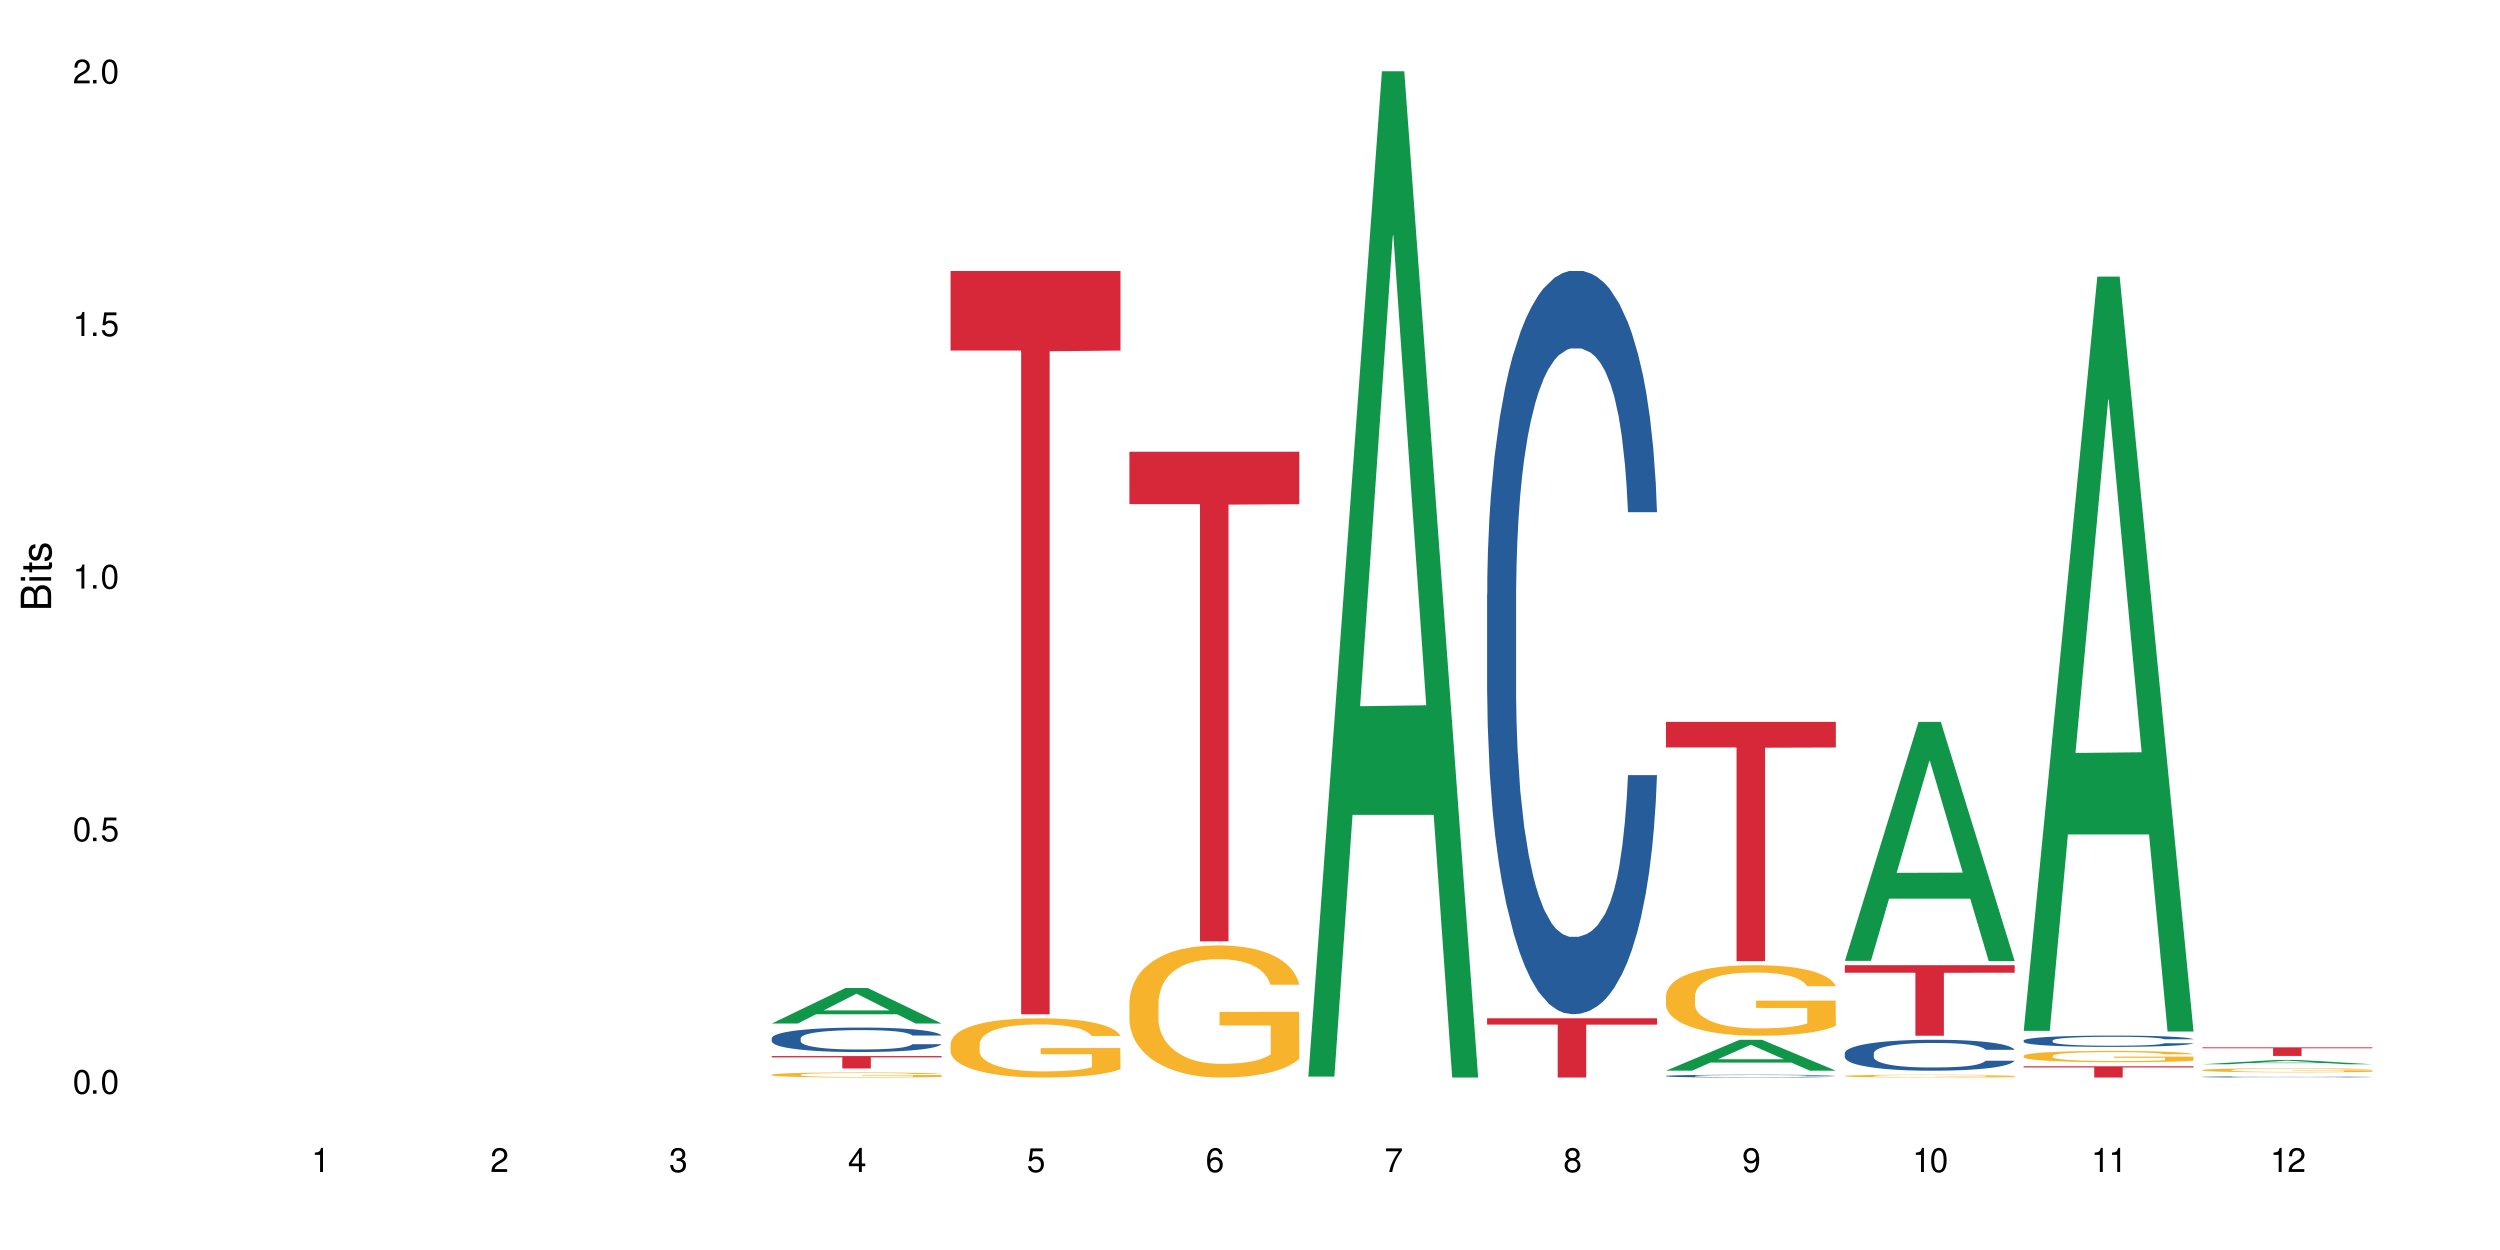 <?xml version="1.0" encoding="UTF-8"?>
<svg xmlns="http://www.w3.org/2000/svg" xmlns:xlink="http://www.w3.org/1999/xlink" width="720" height="360" viewBox="0 0 720 360">
<defs>
<g>
<g id="glyph-0-0">
</g>
<g id="glyph-0-1">
<path d="M 2.641 -6.938 C 2 -6.938 1.422 -6.656 1.078 -6.172 C 0.641 -5.562 0.406 -4.641 0.406 -3.359 C 0.406 -1.016 1.188 0.219 2.641 0.219 C 4.078 0.219 4.859 -1.016 4.859 -3.297 C 4.859 -4.641 4.656 -5.547 4.203 -6.172 C 3.844 -6.656 3.281 -6.938 2.641 -6.938 Z M 2.641 -6.188 C 3.547 -6.188 4 -5.25 4 -3.375 C 4 -1.406 3.562 -0.484 2.625 -0.484 C 1.734 -0.484 1.281 -1.438 1.281 -3.344 C 1.281 -5.25 1.734 -6.188 2.641 -6.188 Z M 2.641 -6.188 "/>
</g>
<g id="glyph-0-2">
<path d="M 1.828 -1 L 0.828 -1 L 0.828 0 L 1.828 0 Z M 1.828 -1 "/>
</g>
<g id="glyph-0-3">
<path d="M 4.562 -6.797 L 1.062 -6.797 L 0.547 -3.094 L 1.328 -3.094 C 1.719 -3.562 2.047 -3.734 2.578 -3.734 C 3.484 -3.734 4.062 -3.109 4.062 -2.094 C 4.062 -1.125 3.484 -0.531 2.578 -0.531 C 1.828 -0.531 1.375 -0.906 1.188 -1.672 L 0.328 -1.672 C 0.453 -1.109 0.547 -0.844 0.75 -0.594 C 1.125 -0.078 1.828 0.219 2.594 0.219 C 3.969 0.219 4.922 -0.781 4.922 -2.219 C 4.922 -3.562 4.031 -4.484 2.719 -4.484 C 2.25 -4.484 1.859 -4.359 1.469 -4.062 L 1.734 -5.969 L 4.562 -5.969 Z M 4.562 -6.797 "/>
</g>
<g id="glyph-0-4">
<path d="M 2.484 -4.938 L 2.484 0 L 3.328 0 L 3.328 -6.938 L 2.766 -6.938 C 2.469 -5.875 2.281 -5.734 0.984 -5.562 L 0.984 -4.938 Z M 2.484 -4.938 "/>
</g>
<g id="glyph-0-5">
<path d="M 4.859 -0.828 L 1.281 -0.828 C 1.359 -1.406 1.672 -1.781 2.5 -2.281 L 3.469 -2.828 C 4.406 -3.344 4.906 -4.062 4.906 -4.906 C 4.906 -5.484 4.672 -6.031 4.266 -6.406 C 3.859 -6.766 3.375 -6.938 2.719 -6.938 C 1.859 -6.938 1.219 -6.625 0.844 -6.031 C 0.609 -5.672 0.5 -5.234 0.484 -4.531 L 1.328 -4.531 C 1.359 -5.016 1.406 -5.281 1.531 -5.516 C 1.75 -5.938 2.188 -6.203 2.703 -6.203 C 3.469 -6.203 4.031 -5.641 4.031 -4.891 C 4.031 -4.344 3.719 -3.859 3.125 -3.516 L 2.234 -3 C 0.812 -2.172 0.406 -1.531 0.328 -0.016 L 4.859 -0.016 Z M 4.859 -0.828 "/>
</g>
<g id="glyph-0-6">
<path d="M 2.125 -3.188 L 2.578 -3.188 C 3.5 -3.188 3.984 -2.766 3.984 -1.922 C 3.984 -1.062 3.469 -0.531 2.594 -0.531 C 1.656 -0.531 1.203 -1 1.156 -2.016 L 0.312 -2.016 C 0.344 -1.453 0.438 -1.094 0.609 -0.781 C 0.953 -0.109 1.625 0.219 2.547 0.219 C 3.953 0.219 4.859 -0.625 4.859 -1.938 C 4.859 -2.828 4.516 -3.297 3.703 -3.594 C 4.344 -3.844 4.656 -4.328 4.656 -5.031 C 4.656 -6.219 3.875 -6.938 2.578 -6.938 C 1.203 -6.938 0.484 -6.172 0.453 -4.703 L 1.297 -4.703 C 1.312 -5.125 1.344 -5.359 1.453 -5.578 C 1.641 -5.969 2.062 -6.203 2.594 -6.203 C 3.344 -6.203 3.797 -5.75 3.797 -5 C 3.797 -4.516 3.609 -4.219 3.25 -4.047 C 3.016 -3.953 2.703 -3.922 2.125 -3.906 Z M 2.125 -3.188 "/>
</g>
<g id="glyph-0-7">
<path d="M 3.141 -1.672 L 3.141 0 L 3.984 0 L 3.984 -1.672 L 4.984 -1.672 L 4.984 -2.438 L 3.984 -2.438 L 3.984 -6.938 L 3.359 -6.938 L 0.266 -2.578 L 0.266 -1.672 Z M 3.141 -2.438 L 1 -2.438 L 3.141 -5.5 Z M 3.141 -2.438 "/>
</g>
<g id="glyph-0-8">
<path d="M 4.781 -5.125 C 4.609 -6.266 3.891 -6.938 2.844 -6.938 C 2.094 -6.938 1.422 -6.578 1.031 -5.953 C 0.594 -5.266 0.406 -4.422 0.406 -3.172 C 0.406 -2 0.578 -1.25 0.984 -0.641 C 1.359 -0.078 1.953 0.219 2.703 0.219 C 3.984 0.219 4.922 -0.75 4.922 -2.094 C 4.922 -3.375 4.062 -4.281 2.844 -4.281 C 2.172 -4.281 1.641 -4.031 1.281 -3.516 C 1.281 -5.234 1.828 -6.188 2.797 -6.188 C 3.391 -6.188 3.797 -5.797 3.938 -5.125 Z M 2.734 -3.531 C 3.547 -3.531 4.062 -2.953 4.062 -2.031 C 4.062 -1.156 3.484 -0.531 2.703 -0.531 C 1.922 -0.531 1.328 -1.188 1.328 -2.078 C 1.328 -2.938 1.906 -3.531 2.734 -3.531 Z M 2.734 -3.531 "/>
</g>
<g id="glyph-0-9">
<path d="M 4.984 -6.797 L 0.438 -6.797 L 0.438 -5.969 L 4.109 -5.969 C 2.5 -3.656 1.828 -2.234 1.328 0 L 2.219 0 C 2.594 -2.172 3.453 -4.047 4.984 -6.094 Z M 4.984 -6.797 "/>
</g>
<g id="glyph-0-10">
<path d="M 3.75 -3.656 C 4.469 -4.094 4.688 -4.438 4.688 -5.078 C 4.688 -6.172 3.844 -6.938 2.641 -6.938 C 1.438 -6.938 0.594 -6.172 0.594 -5.094 C 0.594 -4.438 0.812 -4.094 1.516 -3.656 C 0.734 -3.266 0.359 -2.703 0.359 -1.922 C 0.359 -0.656 1.281 0.219 2.641 0.219 C 3.984 0.219 4.922 -0.656 4.922 -1.922 C 4.922 -2.703 4.531 -3.266 3.75 -3.656 Z M 2.641 -6.188 C 3.359 -6.188 3.812 -5.75 3.812 -5.062 C 3.812 -4.406 3.344 -3.984 2.641 -3.984 C 1.922 -3.984 1.453 -4.406 1.453 -5.078 C 1.453 -5.75 1.922 -6.188 2.641 -6.188 Z M 2.641 -3.266 C 3.484 -3.266 4.062 -2.719 4.062 -1.906 C 4.062 -1.078 3.484 -0.531 2.625 -0.531 C 1.797 -0.531 1.219 -1.094 1.219 -1.906 C 1.219 -2.719 1.781 -3.266 2.641 -3.266 Z M 2.641 -3.266 "/>
</g>
<g id="glyph-0-11">
<path d="M 0.516 -1.578 C 0.672 -0.453 1.406 0.219 2.438 0.219 C 3.188 0.219 3.859 -0.141 4.266 -0.766 C 4.688 -1.453 4.891 -2.297 4.891 -3.547 C 4.891 -4.719 4.703 -5.453 4.312 -6.078 C 3.938 -6.641 3.344 -6.938 2.594 -6.938 C 1.297 -6.938 0.359 -5.969 0.359 -4.625 C 0.359 -3.344 1.234 -2.453 2.453 -2.453 C 3.094 -2.453 3.578 -2.672 4.016 -3.203 C 4 -1.484 3.469 -0.531 2.5 -0.531 C 1.906 -0.531 1.484 -0.906 1.359 -1.578 Z M 2.578 -6.203 C 3.375 -6.203 3.969 -5.531 3.969 -4.641 C 3.969 -3.797 3.391 -3.188 2.547 -3.188 C 1.734 -3.188 1.234 -3.766 1.234 -4.688 C 1.234 -5.562 1.797 -6.203 2.578 -6.203 Z M 2.578 -6.203 "/>
</g>
<g id="glyph-1-0">
</g>
<g id="glyph-1-1">
<path d="M 0 -0.953 L 0 -4.891 C 0 -5.719 -0.234 -6.344 -0.734 -6.797 C -1.188 -7.234 -1.812 -7.469 -2.5 -7.469 C -3.547 -7.469 -4.188 -7 -4.625 -5.875 C -4.984 -6.688 -5.625 -7.094 -6.531 -7.094 C -7.172 -7.094 -7.734 -6.859 -8.141 -6.391 C -8.562 -5.922 -8.75 -5.344 -8.75 -4.5 L -8.75 -0.953 Z M -4.984 -2.062 L -7.766 -2.062 L -7.766 -4.219 C -7.766 -4.844 -7.688 -5.203 -7.453 -5.5 C -7.219 -5.812 -6.859 -5.969 -6.375 -5.969 C -5.891 -5.969 -5.531 -5.812 -5.297 -5.5 C -5.062 -5.203 -4.984 -4.844 -4.984 -4.219 Z M -0.984 -2.062 L -4 -2.062 L -4 -4.781 C -4 -5.766 -3.438 -6.359 -2.484 -6.359 C -1.547 -6.359 -0.984 -5.766 -0.984 -4.781 Z M -0.984 -2.062 "/>
</g>
<g id="glyph-1-2">
<path d="M -6.281 -1.797 L -6.281 -0.797 L 0 -0.797 L 0 -1.797 Z M -8.75 -1.797 L -8.75 -0.797 L -7.484 -0.797 L -7.484 -1.797 Z M -8.75 -1.797 "/>
</g>
<g id="glyph-1-3">
<path d="M -6.281 -3.047 L -6.281 -2.016 L -8.016 -2.016 L -8.016 -1.016 L -6.281 -1.016 L -6.281 -0.172 L -5.469 -0.172 L -5.469 -1.016 L -0.719 -1.016 C -0.078 -1.016 0.281 -1.453 0.281 -2.234 C 0.281 -2.5 0.25 -2.719 0.188 -3.047 L -0.641 -3.047 C -0.609 -2.906 -0.594 -2.766 -0.594 -2.562 C -0.594 -2.141 -0.719 -2.016 -1.156 -2.016 L -5.469 -2.016 L -5.469 -3.047 Z M -6.281 -3.047 "/>
</g>
<g id="glyph-1-4">
<path d="M -4.531 -5.25 C -5.766 -5.25 -6.469 -4.422 -6.469 -2.969 C -6.469 -1.516 -5.719 -0.562 -4.547 -0.562 C -3.562 -0.562 -3.094 -1.062 -2.734 -2.562 L -2.516 -3.484 C -2.344 -4.188 -2.094 -4.469 -1.641 -4.469 C -1.047 -4.469 -0.641 -3.875 -0.641 -3 C -0.641 -2.453 -0.797 -2 -1.062 -1.75 C -1.25 -1.594 -1.422 -1.531 -1.875 -1.469 L -1.875 -0.406 C -0.422 -0.453 0.281 -1.266 0.281 -2.922 C 0.281 -4.5 -0.5 -5.516 -1.719 -5.516 C -2.656 -5.516 -3.172 -4.984 -3.469 -3.734 L -3.703 -2.766 C -3.891 -1.953 -4.156 -1.609 -4.594 -1.609 C -5.188 -1.609 -5.547 -2.125 -5.547 -2.938 C -5.547 -3.75 -5.203 -4.172 -4.531 -4.203 Z M -4.531 -5.25 "/>
</g>
</g>
</defs>
<rect x="-72" y="-36" width="864" height="432" fill="rgb(100%, 100%, 100%)" fill-opacity="1"/>
<path fill-rule="nonzero" fill="rgb(6.275%, 58.824%, 28.235%)" fill-opacity="1" d="M 222.254 294.77 L 222.305 294.762 L 243.48 284.547 L 249.91 284.547 L 271.188 294.781 L 263.711 294.781 L 258.379 292.109 L 235.008 292.109 L 229.781 294.77 L 222.254 294.77 L 237.258 291.004 L 256.234 290.996 L 246.773 286.219 L 246.668 286.211 L 246.562 286.238 L 237.207 290.996 L 237.258 291.004 Z M 222.254 294.77 "/>
<path fill-rule="nonzero" fill="rgb(14.51%, 36.078%, 60%)" fill-opacity="1" d="M 222.254 299.008 L 222.312 299.004 L 222.312 298.848 L 222.492 298.602 L 222.91 298.293 L 223.328 298.082 L 224.402 297.703 L 225.895 297.336 L 227.445 297.051 L 228.578 296.883 L 229.594 296.754 L 231.922 296.516 L 233.414 296.395 L 235.023 296.285 L 236.992 296.176 L 238.426 296.109 L 241.648 296.008 L 244.035 295.961 L 245.883 295.941 L 249.883 295.941 L 252.27 295.969 L 254 296 L 255.91 296.051 L 257.52 296.109 L 260.324 296.254 L 262.832 296.434 L 263.965 296.535 L 265.754 296.734 L 267.129 296.93 L 268.082 297.098 L 269.156 297.336 L 270.113 297.625 L 270.828 297.953 L 271.188 298.23 L 262.832 298.23 L 262.414 297.973 L 261.938 297.773 L 261.043 297.508 L 260.145 297.32 L 258.895 297.133 L 257.758 297.012 L 256.207 296.891 L 254.836 296.812 L 253.402 296.754 L 252.031 296.715 L 249.406 296.676 L 246.363 296.676 L 245.227 296.691 L 242.902 296.742 L 241.648 296.785 L 239.855 296.879 L 238.605 296.961 L 237.113 297.09 L 236.098 297.199 L 234.844 297.367 L 233.949 297.516 L 232.934 297.727 L 232.34 297.887 L 231.801 298.066 L 231.324 298.281 L 230.965 298.508 L 230.727 298.746 L 230.609 298.977 L 230.609 299.973 L 230.727 300.207 L 231.027 300.477 L 231.801 300.871 L 232.934 301.211 L 234.25 301.48 L 235.5 301.676 L 236.219 301.766 L 237.172 301.867 L 238.664 301.996 L 240.812 302.125 L 242.066 302.176 L 243.977 302.227 L 245.945 302.254 L 248.57 302.254 L 250.898 302.227 L 252.449 302.195 L 254.059 302.145 L 256.266 302.035 L 257.641 301.934 L 258.832 301.809 L 259.73 301.688 L 260.324 301.586 L 261.219 301.383 L 261.938 301.164 L 262.473 300.941 L 262.832 300.723 L 271.188 300.723 L 270.828 300.98 L 270.289 301.23 L 269.754 301.418 L 268.918 301.641 L 267.965 301.84 L 266.59 302.066 L 265.457 302.215 L 263.965 302.375 L 262.594 302.5 L 261.102 302.609 L 258.895 302.738 L 257.461 302.801 L 255.91 302.859 L 254.059 302.91 L 251.73 302.957 L 249.227 302.98 L 246.898 302.988 L 244.391 302.977 L 242.543 302.949 L 240.098 302.891 L 237.051 302.777 L 234.844 302.652 L 233.113 302.531 L 231.621 302.402 L 229.953 302.227 L 227.805 301.945 L 226.492 301.727 L 225.594 301.547 L 224.582 301.293 L 223.863 301.07 L 223.031 300.707 L 222.434 300.25 L 222.254 299.898 Z M 222.254 299.008 "/>
<path fill-rule="nonzero" fill="rgb(96.863%, 70.196%, 16.863%)" fill-opacity="1" d="M 222.254 309.5 L 222.312 309.5 L 222.312 309.473 L 222.551 309.414 L 223.148 309.332 L 223.926 309.262 L 224.762 309.211 L 225.297 309.18 L 226.191 309.141 L 226.969 309.113 L 228.938 309.051 L 231.445 308.996 L 232.816 308.973 L 234.367 308.949 L 236.574 308.926 L 237.59 308.914 L 240.691 308.895 L 244.215 308.883 L 248.094 308.879 L 249.883 308.879 L 252.328 308.883 L 255.672 308.898 L 257.582 308.91 L 259.07 308.926 L 260.625 308.941 L 262.535 308.969 L 264.324 309 L 265.754 309.031 L 267.188 309.074 L 268.383 309.113 L 269.395 309.16 L 270.289 309.219 L 270.828 309.266 L 271.188 309.309 L 262.891 309.309 L 262.414 309.266 L 261.875 309.227 L 260.98 309.184 L 260.086 309.152 L 259.191 309.129 L 257.52 309.094 L 256.09 309.07 L 254.297 309.051 L 252.566 309.039 L 250.598 309.031 L 246.242 309.031 L 243.379 309.039 L 241.707 309.051 L 240.516 309.062 L 238.844 309.082 L 237.828 309.098 L 237.23 309.105 L 235.441 309.148 L 234.25 309.184 L 233.59 309.211 L 232.758 309.25 L 232.16 309.285 L 231.504 309.34 L 231.145 309.379 L 230.668 309.469 L 230.609 309.711 L 230.785 309.758 L 231.145 309.812 L 231.621 309.863 L 232.34 309.914 L 233.055 309.949 L 234.309 310.004 L 235.383 310.039 L 236.219 310.059 L 237.828 310.098 L 238.484 310.109 L 240.035 310.133 L 241.648 310.148 L 243.617 310.168 L 245.109 310.176 L 247.496 310.18 L 250.539 310.18 L 254.121 310.172 L 256.387 310.164 L 257.938 310.152 L 258.953 310.141 L 260.207 310.129 L 261.102 310.113 L 261.938 310.102 L 262.949 310.078 L 262.949 309.758 L 248.211 309.758 L 248.211 309.609 L 271.125 309.609 L 271.188 310.129 L 269.934 310.164 L 268.383 310.199 L 266.891 310.227 L 265.34 310.246 L 263.129 310.273 L 261.34 310.289 L 258.594 310.309 L 256.09 310.32 L 253.465 310.328 L 251.137 310.332 L 248.391 310.332 L 245.945 310.328 L 243.32 310.32 L 241.23 310.312 L 237.41 310.281 L 235.023 310.254 L 233.473 310.23 L 231.859 310.203 L 230.25 310.168 L 228.816 310.133 L 227.863 310.105 L 226.91 310.074 L 225.895 310.035 L 224.938 309.988 L 224.223 309.945 L 223.566 309.902 L 223.09 309.855 L 222.613 309.797 L 222.375 309.75 L 222.254 309.707 Z M 222.254 309.5 "/>
<path fill-rule="nonzero" fill="rgb(83.922%, 15.686%, 22.353%)" fill-opacity="1" d="M 222.254 304.152 L 271.188 304.152 L 271.188 304.531 L 250.793 304.535 L 250.793 307.715 L 242.586 307.715 L 242.586 304.539 L 242.469 304.531 L 222.254 304.531 Z M 222.254 304.152 "/>
<path fill-rule="nonzero" fill="rgb(96.863%, 70.196%, 16.863%)" fill-opacity="1" d="M 273.762 300.578 L 273.82 300.562 L 273.82 300.25 L 274.059 299.551 L 274.656 298.582 L 275.434 297.789 L 276.27 297.164 L 276.805 296.836 L 277.699 296.371 L 278.477 296.027 L 280.445 295.324 L 282.949 294.672 L 284.324 294.391 L 285.875 294.125 L 288.082 293.828 L 289.098 293.723 L 292.199 293.473 L 295.723 293.316 L 299.602 293.27 L 301.391 293.285 L 303.836 293.348 L 307.18 293.52 L 309.09 293.676 L 310.578 293.828 L 312.133 294.031 L 314.039 294.344 L 315.832 294.719 L 317.262 295.094 L 318.695 295.559 L 319.891 296.059 L 320.902 296.605 L 321.797 297.258 L 322.336 297.805 L 322.695 298.348 L 314.398 298.348 L 313.922 297.805 L 313.383 297.383 L 312.488 296.867 L 311.594 296.496 L 310.699 296.199 L 309.027 295.793 L 307.598 295.543 L 305.805 295.324 L 304.074 295.188 L 302.105 295.094 L 300.914 295.062 L 297.75 295.062 L 294.887 295.172 L 293.215 295.293 L 292.02 295.418 L 290.352 295.652 L 289.336 295.84 L 288.738 295.965 L 286.949 296.449 L 285.754 296.883 L 285.098 297.18 L 284.266 297.648 L 283.668 298.07 L 283.012 298.691 L 282.652 299.16 L 282.176 300.219 L 282.117 303.023 L 282.293 303.617 L 282.652 304.254 L 283.129 304.816 L 283.848 305.406 L 284.562 305.859 L 285.816 306.469 L 286.891 306.871 L 287.727 307.137 L 289.336 307.559 L 289.992 307.699 L 291.543 307.98 L 293.156 308.199 L 295.125 308.383 L 296.617 308.477 L 299.004 308.555 L 302.047 308.555 L 305.625 308.461 L 307.895 308.336 L 309.445 308.215 L 310.461 308.105 L 311.715 307.934 L 312.609 307.777 L 313.445 307.605 L 314.457 307.34 L 314.457 303.617 L 299.719 303.602 L 299.719 301.855 L 322.633 301.84 L 322.695 307.934 L 321.441 308.352 L 319.891 308.758 L 318.398 309.07 L 316.844 309.336 L 314.637 309.633 L 312.848 309.816 L 310.102 310.035 L 307.598 310.176 L 304.969 310.27 L 302.645 310.316 L 299.898 310.332 L 297.453 310.301 L 294.824 310.207 L 292.738 310.082 L 290.828 309.926 L 288.918 309.727 L 286.531 309.398 L 284.98 309.133 L 283.367 308.805 L 281.758 308.414 L 280.324 307.996 L 279.371 307.668 L 278.414 307.293 L 277.402 306.828 L 276.445 306.297 L 275.73 305.812 L 275.074 305.27 L 274.598 304.754 L 274.121 304.051 L 273.879 303.492 L 273.762 303.008 Z M 273.762 300.578 "/>
<path fill-rule="nonzero" fill="rgb(83.922%, 15.686%, 22.353%)" fill-opacity="1" d="M 273.762 78.047 L 322.695 78.047 L 322.695 100.961 L 302.301 101.16 L 302.301 292.105 L 294.094 292.105 L 294.094 101.363 L 293.977 100.961 L 273.762 100.961 Z M 273.762 78.047 "/>
<path fill-rule="nonzero" fill="rgb(96.863%, 70.196%, 16.863%)" fill-opacity="1" d="M 325.27 288.578 L 325.328 288.543 L 325.328 287.848 L 325.566 286.281 L 326.164 284.129 L 326.941 282.355 L 327.773 280.965 L 328.312 280.234 L 329.207 279.191 L 329.984 278.43 L 331.953 276.863 L 334.457 275.406 L 335.832 274.777 L 337.383 274.188 L 339.59 273.527 L 340.605 273.285 L 343.707 272.727 L 347.23 272.383 L 351.109 272.277 L 352.898 272.312 L 355.344 272.449 L 358.688 272.832 L 360.594 273.18 L 362.086 273.527 L 363.641 273.98 L 365.547 274.676 L 367.34 275.508 L 368.77 276.344 L 370.203 277.387 L 371.395 278.496 L 372.41 279.715 L 373.305 281.172 L 373.844 282.391 L 374.199 283.605 L 365.906 283.605 L 365.43 282.391 L 364.891 281.453 L 363.996 280.305 L 363.102 279.473 L 362.207 278.809 L 360.535 277.906 L 359.105 277.352 L 357.312 276.863 L 355.582 276.551 L 353.613 276.344 L 352.422 276.273 L 349.258 276.273 L 346.395 276.516 L 344.723 276.793 L 343.527 277.074 L 341.859 277.594 L 340.844 278.012 L 340.246 278.289 L 338.457 279.367 L 337.262 280.34 L 336.605 281 L 335.77 282.043 L 335.176 282.98 L 334.52 284.371 L 334.16 285.414 L 333.684 287.777 L 333.625 294.031 L 333.801 295.352 L 334.16 296.777 L 334.637 298.031 L 335.355 299.352 L 336.07 300.359 L 337.324 301.715 L 338.398 302.617 L 339.234 303.207 L 340.844 304.145 L 341.5 304.457 L 343.051 305.086 L 344.664 305.57 L 346.633 305.988 L 348.125 306.195 L 350.512 306.371 L 353.555 306.371 L 357.133 306.16 L 359.402 305.883 L 360.953 305.605 L 361.969 305.363 L 363.223 304.98 L 364.117 304.633 L 364.953 304.25 L 365.965 303.66 L 365.965 295.352 L 351.227 295.32 L 351.227 291.426 L 374.141 291.391 L 374.199 304.98 L 372.949 305.918 L 371.395 306.824 L 369.906 307.516 L 368.352 308.109 L 366.145 308.77 L 364.355 309.188 L 361.609 309.672 L 359.105 309.984 L 356.477 310.195 L 354.152 310.297 L 351.406 310.332 L 348.961 310.262 L 346.332 310.055 L 344.246 309.777 L 342.336 309.43 L 340.426 308.977 L 338.039 308.246 L 336.488 307.656 L 334.875 306.926 L 333.266 306.059 L 331.832 305.121 L 330.879 304.391 L 329.922 303.555 L 328.91 302.512 L 327.953 301.332 L 327.238 300.254 L 326.582 299.039 L 326.105 297.891 L 325.625 296.328 L 325.387 295.074 L 325.27 293.996 Z M 325.27 288.578 "/>
<path fill-rule="nonzero" fill="rgb(83.922%, 15.686%, 22.353%)" fill-opacity="1" d="M 325.27 130.105 L 374.199 130.105 L 374.199 145.199 L 353.809 145.332 L 353.809 271.113 L 345.602 271.113 L 345.602 145.465 L 345.484 145.199 L 325.27 145.199 Z M 325.27 130.105 "/>
<path fill-rule="nonzero" fill="rgb(6.275%, 58.824%, 28.235%)" fill-opacity="1" d="M 376.777 310.059 L 376.828 309.789 L 398 20.527 L 404.43 20.527 L 425.707 310.332 L 418.234 310.332 L 412.902 234.684 L 389.531 234.684 L 384.305 310.059 L 376.777 310.059 L 391.781 203.391 L 410.758 203.117 L 401.293 67.875 L 401.191 67.602 L 401.086 68.418 L 391.727 203.117 L 391.781 203.391 Z M 376.777 310.059 "/>
<path fill-rule="nonzero" fill="rgb(14.51%, 36.078%, 60%)" fill-opacity="1" d="M 428.285 171.184 L 428.344 170.988 L 428.344 166.293 L 428.523 158.855 L 428.941 149.465 L 429.359 143.008 L 430.434 131.465 L 431.926 120.309 L 433.477 111.703 L 434.609 106.613 L 435.625 102.699 L 437.949 95.461 L 439.441 91.742 L 441.055 88.418 L 443.023 85.09 L 444.457 83.133 L 447.68 80.004 L 450.066 78.633 L 451.914 78.047 L 455.914 78.047 L 458.301 78.828 L 460.031 79.809 L 461.941 81.371 L 463.551 83.133 L 466.355 87.438 L 468.863 92.918 L 469.996 96.047 L 471.785 102.113 L 473.16 107.984 L 474.113 113.07 L 475.188 120.309 L 476.141 129.117 L 476.859 139.094 L 477.215 147.508 L 468.863 147.508 L 468.445 139.68 L 467.969 133.617 L 467.07 125.594 L 466.176 119.918 L 464.922 114.246 L 463.789 110.527 L 462.238 106.809 L 460.867 104.461 L 459.434 102.699 L 458.062 101.527 L 455.434 100.352 L 452.391 100.352 L 451.258 100.742 L 448.93 102.309 L 447.68 103.68 L 445.887 106.418 L 444.633 108.961 L 443.145 112.875 L 442.129 116.203 L 440.875 121.289 L 439.98 125.789 L 438.965 132.246 L 438.367 137.137 L 437.832 142.617 L 437.355 149.074 L 436.996 155.922 L 436.758 163.16 L 436.637 170.207 L 436.637 200.535 L 436.758 207.578 L 437.055 215.797 L 437.832 227.73 L 438.965 238.102 L 440.277 246.32 L 441.531 252.188 L 442.246 254.93 L 443.203 258.059 L 444.695 261.973 L 446.844 265.887 L 448.094 267.453 L 450.004 269.016 L 451.973 269.801 L 454.602 269.801 L 456.926 269.016 L 458.48 268.039 L 460.09 266.473 L 462.297 263.148 L 463.672 260.016 L 464.863 256.297 L 465.758 252.582 L 466.355 249.449 L 467.25 243.383 L 467.969 236.73 L 468.504 229.883 L 468.863 223.23 L 477.215 223.23 L 476.859 231.059 L 476.32 238.688 L 475.785 244.363 L 474.949 251.211 L 473.992 257.277 L 472.621 264.125 L 471.488 268.625 L 469.996 273.516 L 468.625 277.234 L 467.133 280.562 L 464.922 284.473 L 463.492 286.43 L 461.941 288.191 L 460.09 289.758 L 457.762 291.125 L 455.258 291.91 L 452.93 292.105 L 450.422 291.715 L 448.574 290.93 L 446.125 289.172 L 443.082 285.648 L 440.875 281.93 L 439.145 278.211 L 437.652 274.301 L 435.98 269.016 L 433.832 260.406 L 432.52 253.754 L 431.625 248.277 L 430.613 240.645 L 429.895 233.797 L 429.059 222.84 L 428.465 208.945 L 428.285 198.184 Z M 428.285 171.184 "/>
<path fill-rule="nonzero" fill="rgb(83.922%, 15.686%, 22.353%)" fill-opacity="1" d="M 428.285 293.27 L 477.215 293.27 L 477.215 295.094 L 456.824 295.113 L 456.824 310.332 L 448.617 310.332 L 448.617 295.129 L 448.5 295.094 L 428.285 295.094 Z M 428.285 293.27 "/>
<path fill-rule="nonzero" fill="rgb(6.275%, 58.824%, 28.235%)" fill-opacity="1" d="M 479.793 308.352 L 479.844 308.344 L 501.016 299.457 L 507.445 299.457 L 528.723 308.359 L 521.25 308.359 L 515.914 306.035 L 492.547 306.035 L 487.32 308.352 L 479.793 308.352 L 494.797 305.074 L 513.773 305.066 L 504.309 300.91 L 504.207 300.902 L 504.102 300.926 L 494.742 305.066 L 494.797 305.074 Z M 479.793 308.352 "/>
<path fill-rule="nonzero" fill="rgb(14.51%, 36.078%, 60%)" fill-opacity="1" d="M 479.793 309.875 L 479.852 309.875 L 479.852 309.855 L 480.031 309.828 L 480.449 309.793 L 480.867 309.77 L 481.941 309.727 L 483.434 309.684 L 484.984 309.652 L 486.117 309.633 L 487.133 309.617 L 489.457 309.59 L 490.949 309.574 L 492.562 309.562 L 494.531 309.551 L 495.965 309.543 L 499.184 309.531 L 501.574 309.527 L 503.422 309.523 L 507.422 309.523 L 509.809 309.527 L 511.539 309.531 L 513.449 309.535 L 515.059 309.543 L 517.863 309.559 L 520.371 309.582 L 521.504 309.594 L 523.293 309.613 L 524.668 309.637 L 525.621 309.656 L 526.695 309.684 L 527.648 309.719 L 528.367 309.754 L 528.723 309.785 L 520.371 309.785 L 519.953 309.758 L 519.473 309.734 L 518.578 309.703 L 517.684 309.684 L 516.43 309.66 L 515.297 309.648 L 513.746 309.633 L 512.375 309.625 L 510.941 309.617 L 509.57 309.613 L 506.941 309.609 L 502.766 309.609 L 500.438 309.617 L 499.184 309.621 L 497.395 309.633 L 496.141 309.641 L 494.648 309.656 L 493.637 309.668 L 492.383 309.688 L 491.488 309.703 L 490.473 309.73 L 489.875 309.746 L 489.34 309.77 L 488.863 309.793 L 488.504 309.816 L 488.266 309.844 L 488.145 309.871 L 488.145 309.988 L 488.266 310.012 L 488.562 310.043 L 489.34 310.09 L 490.473 310.129 L 491.785 310.16 L 493.039 310.184 L 493.754 310.191 L 494.711 310.203 L 496.203 310.219 L 498.352 310.234 L 499.602 310.238 L 501.512 310.246 L 503.48 310.25 L 506.109 310.25 L 508.434 310.246 L 509.988 310.242 L 511.598 310.234 L 513.805 310.223 L 515.18 310.211 L 516.371 310.195 L 517.266 310.184 L 517.863 310.172 L 518.758 310.148 L 519.473 310.125 L 520.012 310.098 L 520.371 310.074 L 528.723 310.074 L 528.367 310.102 L 527.828 310.129 L 527.293 310.152 L 526.457 310.18 L 525.5 310.199 L 524.129 310.227 L 522.996 310.242 L 521.504 310.262 L 520.133 310.277 L 518.641 310.289 L 516.43 310.305 L 515 310.312 L 513.449 310.316 L 511.598 310.324 L 509.27 310.328 L 506.766 310.332 L 501.93 310.332 L 500.082 310.328 L 497.633 310.32 L 494.59 310.309 L 492.383 310.293 L 490.652 310.281 L 489.16 310.266 L 487.488 310.246 L 485.34 310.211 L 484.027 310.188 L 483.133 310.168 L 482.117 310.137 L 481.402 310.113 L 480.566 310.07 L 479.969 310.02 L 479.793 309.977 Z M 479.793 309.875 "/>
<path fill-rule="nonzero" fill="rgb(96.863%, 70.196%, 16.863%)" fill-opacity="1" d="M 479.793 286.672 L 479.852 286.656 L 479.852 286.281 L 480.09 285.449 L 480.688 284.297 L 481.461 283.352 L 482.297 282.609 L 482.836 282.219 L 483.73 281.66 L 484.504 281.254 L 486.477 280.418 L 488.98 279.641 L 490.355 279.305 L 491.906 278.988 L 494.113 278.637 L 495.129 278.508 L 498.23 278.211 L 501.75 278.023 L 505.629 277.969 L 507.422 277.988 L 509.867 278.062 L 513.207 278.266 L 515.117 278.449 L 516.609 278.637 L 518.16 278.879 L 520.07 279.25 L 521.863 279.695 L 523.293 280.141 L 524.727 280.695 L 525.918 281.289 L 526.934 281.941 L 527.828 282.719 L 528.367 283.371 L 528.723 284.02 L 520.43 284.02 L 519.953 283.371 L 519.414 282.867 L 518.52 282.254 L 517.625 281.809 L 516.73 281.457 L 515.059 280.977 L 513.625 280.68 L 511.836 280.418 L 510.105 280.25 L 508.137 280.141 L 506.941 280.102 L 503.781 280.102 L 500.918 280.234 L 499.246 280.383 L 498.051 280.531 L 496.383 280.809 L 495.367 281.031 L 494.77 281.18 L 492.98 281.754 L 491.785 282.273 L 491.129 282.625 L 490.293 283.184 L 489.699 283.684 L 489.043 284.426 L 488.684 284.984 L 488.207 286.246 L 488.145 289.586 L 488.324 290.293 L 488.684 291.055 L 489.16 291.723 L 489.875 292.426 L 490.594 292.965 L 491.844 293.688 L 492.918 294.172 L 493.754 294.488 L 495.367 294.988 L 496.023 295.156 L 497.574 295.488 L 499.184 295.75 L 501.156 295.973 L 502.648 296.082 L 505.035 296.176 L 508.078 296.176 L 511.656 296.062 L 513.926 295.914 L 515.477 295.766 L 516.492 295.637 L 517.742 295.434 L 518.641 295.246 L 519.473 295.043 L 520.488 294.727 L 520.488 290.293 L 505.75 290.273 L 505.75 288.195 L 528.664 288.176 L 528.723 295.434 L 527.473 295.934 L 525.918 296.418 L 524.426 296.789 L 522.875 297.105 L 520.668 297.457 L 518.879 297.68 L 516.133 297.938 L 513.625 298.105 L 511 298.219 L 508.672 298.273 L 505.93 298.293 L 503.48 298.254 L 500.855 298.145 L 498.77 297.996 L 496.859 297.809 L 494.949 297.566 L 492.562 297.18 L 491.012 296.863 L 489.398 296.473 L 487.789 296.008 L 486.355 295.508 L 485.402 295.117 L 484.445 294.672 L 483.434 294.117 L 482.477 293.484 L 481.762 292.91 L 481.105 292.258 L 480.629 291.648 L 480.148 290.812 L 479.91 290.145 L 479.793 289.566 Z M 479.793 286.672 "/>
<path fill-rule="nonzero" fill="rgb(83.922%, 15.686%, 22.353%)" fill-opacity="1" d="M 479.793 207.902 L 528.723 207.902 L 528.723 215.277 L 508.332 215.344 L 508.332 276.805 L 500.125 276.805 L 500.125 215.406 L 500.008 215.277 L 479.793 215.277 Z M 479.793 207.902 "/>
<path fill-rule="nonzero" fill="rgb(6.275%, 58.824%, 28.235%)" fill-opacity="1" d="M 531.301 276.738 L 531.352 276.676 L 552.523 207.902 L 558.953 207.902 L 580.23 276.805 L 572.754 276.805 L 567.422 258.82 L 544.055 258.82 L 538.828 276.738 L 531.301 276.738 L 546.305 251.379 L 565.281 251.312 L 555.816 219.16 L 555.715 219.094 L 555.609 219.289 L 546.25 251.312 L 546.305 251.379 Z M 531.301 276.738 "/>
<path fill-rule="nonzero" fill="rgb(14.51%, 36.078%, 60%)" fill-opacity="1" d="M 531.301 303.328 L 531.359 303.32 L 531.359 303.125 L 531.539 302.816 L 531.957 302.426 L 532.375 302.156 L 533.449 301.676 L 534.938 301.215 L 536.492 300.855 L 537.625 300.645 L 538.641 300.48 L 540.965 300.18 L 542.457 300.023 L 544.07 299.887 L 546.039 299.75 L 547.473 299.668 L 550.691 299.535 L 553.078 299.48 L 554.93 299.457 L 558.93 299.457 L 561.316 299.488 L 563.047 299.527 L 564.953 299.594 L 566.566 299.668 L 569.371 299.848 L 571.879 300.074 L 573.012 300.203 L 574.801 300.457 L 576.172 300.699 L 577.129 300.914 L 578.203 301.215 L 579.156 301.578 L 579.875 301.996 L 580.23 302.344 L 571.879 302.344 L 571.461 302.02 L 570.98 301.766 L 570.086 301.434 L 569.191 301.195 L 567.938 300.961 L 566.805 300.805 L 565.254 300.652 L 563.883 300.555 L 562.449 300.48 L 561.078 300.434 L 558.449 300.383 L 555.406 300.383 L 554.273 300.398 L 551.945 300.465 L 550.691 300.523 L 548.902 300.637 L 547.648 300.742 L 546.156 300.902 L 545.145 301.043 L 543.891 301.254 L 542.996 301.441 L 541.98 301.711 L 541.383 301.914 L 540.848 302.141 L 540.371 302.41 L 540.012 302.695 L 539.773 302.996 L 539.652 303.289 L 539.652 304.551 L 539.773 304.844 L 540.07 305.188 L 540.848 305.684 L 541.98 306.113 L 543.293 306.457 L 544.547 306.699 L 545.262 306.812 L 546.219 306.945 L 547.711 307.105 L 549.859 307.27 L 551.109 307.336 L 553.02 307.398 L 554.988 307.434 L 557.613 307.434 L 559.941 307.398 L 561.492 307.359 L 563.105 307.293 L 565.312 307.156 L 566.688 307.023 L 567.879 306.871 L 568.773 306.715 L 569.371 306.586 L 570.266 306.332 L 570.98 306.059 L 571.52 305.773 L 571.879 305.496 L 580.23 305.496 L 579.875 305.82 L 579.336 306.137 L 578.801 306.375 L 577.965 306.66 L 577.008 306.91 L 575.637 307.195 L 574.504 307.383 L 573.012 307.586 L 571.637 307.742 L 570.148 307.879 L 567.938 308.043 L 566.508 308.125 L 564.953 308.199 L 563.105 308.262 L 560.777 308.32 L 558.273 308.352 L 555.945 308.359 L 553.438 308.344 L 551.59 308.312 L 549.141 308.238 L 546.098 308.09 L 543.891 307.938 L 542.16 307.781 L 540.668 307.621 L 538.996 307.398 L 536.848 307.043 L 535.535 306.766 L 534.641 306.535 L 533.625 306.219 L 532.91 305.934 L 532.074 305.48 L 531.477 304.902 L 531.301 304.453 Z M 531.301 303.328 "/>
<path fill-rule="nonzero" fill="rgb(96.863%, 70.196%, 16.863%)" fill-opacity="1" d="M 531.301 309.871 L 531.359 309.871 L 531.359 309.855 L 531.598 309.82 L 532.195 309.777 L 532.969 309.738 L 533.805 309.707 L 534.344 309.691 L 535.238 309.672 L 536.012 309.656 L 537.984 309.621 L 540.488 309.59 L 541.863 309.578 L 543.414 309.566 L 545.621 309.551 L 546.637 309.547 L 549.738 309.535 L 553.258 309.527 L 557.137 309.523 L 558.93 309.523 L 561.375 309.527 L 564.715 309.535 L 566.625 309.543 L 568.117 309.551 L 569.668 309.559 L 571.578 309.574 L 573.367 309.594 L 574.801 309.609 L 576.234 309.633 L 577.426 309.656 L 578.441 309.684 L 579.336 309.715 L 579.875 309.738 L 580.23 309.766 L 571.938 309.766 L 571.461 309.738 L 570.922 309.719 L 570.027 309.695 L 569.133 309.676 L 568.238 309.664 L 566.566 309.645 L 565.133 309.633 L 563.344 309.621 L 561.613 309.613 L 559.645 309.609 L 555.289 309.609 L 552.422 309.613 L 550.754 309.621 L 549.559 309.625 L 547.887 309.637 L 546.875 309.645 L 546.277 309.652 L 544.488 309.676 L 543.293 309.695 L 542.637 309.711 L 541.801 309.73 L 541.203 309.75 L 540.547 309.781 L 540.191 309.805 L 539.715 309.852 L 539.652 309.984 L 539.832 310.016 L 540.191 310.043 L 540.668 310.07 L 541.383 310.098 L 542.102 310.121 L 543.352 310.148 L 544.426 310.168 L 545.262 310.18 L 546.875 310.199 L 547.531 310.207 L 549.082 310.223 L 550.691 310.23 L 552.664 310.238 L 554.152 310.246 L 556.543 310.25 L 559.586 310.25 L 563.164 310.242 L 565.434 310.238 L 566.984 310.23 L 568 310.227 L 569.25 310.219 L 570.148 310.211 L 570.98 310.203 L 571.996 310.191 L 571.996 310.016 L 557.258 310.012 L 557.258 309.93 L 580.172 309.93 L 580.23 310.219 L 578.977 310.238 L 577.426 310.258 L 575.934 310.273 L 574.383 310.285 L 572.176 310.301 L 570.387 310.309 L 567.641 310.32 L 565.133 310.324 L 562.508 310.328 L 560.18 310.332 L 554.988 310.332 L 552.363 310.328 L 550.277 310.32 L 546.457 310.305 L 544.07 310.289 L 542.52 310.277 L 540.906 310.262 L 539.297 310.242 L 537.863 310.223 L 536.91 310.207 L 535.953 310.188 L 534.938 310.168 L 533.984 310.141 L 533.27 310.117 L 532.613 310.094 L 532.133 310.066 L 531.656 310.035 L 531.418 310.008 L 531.301 309.984 Z M 531.301 309.871 "/>
<path fill-rule="nonzero" fill="rgb(83.922%, 15.686%, 22.353%)" fill-opacity="1" d="M 531.301 277.969 L 580.23 277.969 L 580.23 280.145 L 559.84 280.164 L 559.84 298.293 L 551.633 298.293 L 551.633 280.184 L 551.516 280.145 L 531.301 280.145 Z M 531.301 277.969 "/>
<path fill-rule="nonzero" fill="rgb(6.275%, 58.824%, 28.235%)" fill-opacity="1" d="M 582.809 296.887 L 582.859 296.684 L 604.031 79.652 L 610.461 79.652 L 631.738 297.09 L 624.262 297.09 L 618.93 240.332 L 595.562 240.332 L 590.336 296.887 L 582.809 296.887 L 597.812 216.852 L 616.789 216.648 L 607.324 115.176 L 607.219 114.973 L 607.117 115.586 L 597.758 216.648 L 597.812 216.852 Z M 582.809 296.887 "/>
<path fill-rule="nonzero" fill="rgb(14.51%, 36.078%, 60%)" fill-opacity="1" d="M 582.809 299.668 L 582.867 299.664 L 582.867 299.594 L 583.047 299.48 L 583.465 299.34 L 583.883 299.242 L 584.957 299.066 L 586.445 298.895 L 588 298.766 L 589.133 298.688 L 590.148 298.629 L 592.473 298.52 L 593.965 298.461 L 595.578 298.414 L 597.547 298.363 L 598.977 298.332 L 602.199 298.285 L 604.586 298.262 L 606.438 298.254 L 610.438 298.254 L 612.824 298.266 L 614.555 298.281 L 616.461 298.305 L 618.074 298.332 L 620.879 298.398 L 623.383 298.48 L 624.52 298.527 L 626.309 298.621 L 627.68 298.711 L 628.637 298.785 L 629.711 298.895 L 630.664 299.031 L 631.383 299.18 L 631.738 299.309 L 623.383 299.309 L 622.969 299.191 L 622.488 299.098 L 621.594 298.977 L 620.699 298.891 L 619.445 298.805 L 618.312 298.746 L 616.762 298.691 L 615.387 298.656 L 613.957 298.629 L 612.582 298.609 L 609.957 298.594 L 606.914 298.594 L 605.781 298.598 L 603.453 298.625 L 602.199 298.645 L 600.41 298.684 L 599.156 298.723 L 597.664 298.785 L 596.652 298.836 L 595.398 298.91 L 594.504 298.98 L 593.488 299.078 L 592.891 299.152 L 592.355 299.234 L 591.879 299.332 L 591.52 299.438 L 591.281 299.547 L 591.16 299.652 L 591.16 300.113 L 591.281 300.223 L 591.578 300.348 L 592.355 300.527 L 593.488 300.684 L 594.801 300.809 L 596.055 300.898 L 596.77 300.941 L 597.727 300.988 L 599.219 301.047 L 601.367 301.105 L 602.617 301.129 L 604.527 301.152 L 606.496 301.168 L 609.121 301.168 L 611.449 301.152 L 613 301.141 L 614.613 301.117 L 616.82 301.066 L 618.191 301.016 L 619.387 300.961 L 620.281 300.906 L 620.879 300.855 L 621.773 300.766 L 622.488 300.664 L 623.027 300.559 L 623.383 300.461 L 631.738 300.461 L 631.383 300.578 L 630.844 300.695 L 630.309 300.781 L 629.473 300.883 L 628.516 300.977 L 627.145 301.078 L 626.012 301.148 L 624.52 301.223 L 623.145 301.277 L 621.652 301.328 L 619.445 301.391 L 618.016 301.418 L 616.461 301.445 L 614.613 301.469 L 612.285 301.488 L 609.777 301.5 L 607.453 301.504 L 604.945 301.5 L 603.098 301.488 L 600.648 301.461 L 597.605 301.406 L 595.398 301.352 L 593.668 301.293 L 592.176 301.234 L 590.504 301.152 L 588.355 301.023 L 587.043 300.922 L 586.148 300.84 L 585.133 300.723 L 584.418 300.621 L 583.582 300.453 L 582.984 300.242 L 582.809 300.078 Z M 582.809 299.668 "/>
<path fill-rule="nonzero" fill="rgb(96.863%, 70.196%, 16.863%)" fill-opacity="1" d="M 582.809 304.062 L 582.867 304.059 L 582.867 304 L 583.105 303.863 L 583.703 303.68 L 584.477 303.531 L 585.312 303.41 L 585.852 303.348 L 586.746 303.258 L 587.52 303.195 L 589.492 303.059 L 591.996 302.938 L 593.367 302.883 L 594.922 302.832 L 597.129 302.777 L 598.145 302.754 L 601.246 302.707 L 604.766 302.676 L 608.645 302.668 L 610.438 302.672 L 612.883 302.684 L 616.223 302.715 L 618.133 302.746 L 619.625 302.777 L 621.176 302.812 L 623.086 302.875 L 624.875 302.945 L 626.309 303.016 L 627.742 303.105 L 628.934 303.199 L 629.949 303.305 L 630.844 303.43 L 631.383 303.531 L 631.738 303.637 L 623.445 303.637 L 622.969 303.531 L 622.43 303.453 L 621.535 303.355 L 620.641 303.281 L 619.746 303.227 L 618.074 303.148 L 616.641 303.102 L 614.852 303.059 L 613.121 303.035 L 611.152 303.016 L 609.957 303.012 L 606.797 303.012 L 603.93 303.031 L 602.262 303.055 L 601.066 303.078 L 599.395 303.121 L 598.383 303.16 L 597.785 303.184 L 595.996 303.273 L 594.801 303.355 L 594.145 303.414 L 593.309 303.504 L 592.711 303.582 L 592.055 303.703 L 591.699 303.789 L 591.223 303.992 L 591.16 304.527 L 591.34 304.641 L 591.699 304.762 L 592.176 304.867 L 592.891 304.98 L 593.609 305.066 L 594.859 305.184 L 595.934 305.258 L 596.77 305.309 L 598.383 305.391 L 599.039 305.418 L 600.59 305.469 L 602.199 305.512 L 604.168 305.547 L 605.66 305.566 L 608.047 305.582 L 611.094 305.582 L 614.672 305.562 L 616.941 305.539 L 618.492 305.516 L 619.508 305.496 L 620.758 305.461 L 621.652 305.434 L 622.488 305.398 L 623.504 305.348 L 623.504 304.641 L 608.766 304.637 L 608.766 304.305 L 631.68 304.301 L 631.738 305.461 L 630.484 305.543 L 628.934 305.617 L 627.441 305.68 L 625.891 305.73 L 623.684 305.785 L 621.895 305.82 L 619.148 305.863 L 616.641 305.891 L 614.016 305.906 L 611.688 305.914 L 608.945 305.918 L 606.496 305.914 L 603.871 305.895 L 601.781 305.871 L 599.875 305.84 L 597.965 305.805 L 595.578 305.742 L 594.027 305.691 L 592.414 305.629 L 590.805 305.555 L 589.371 305.473 L 588.418 305.41 L 587.461 305.34 L 586.445 305.25 L 585.492 305.148 L 584.777 305.059 L 584.121 304.953 L 583.641 304.855 L 583.164 304.723 L 582.926 304.617 L 582.809 304.523 Z M 582.809 304.062 "/>
<path fill-rule="nonzero" fill="rgb(83.922%, 15.686%, 22.353%)" fill-opacity="1" d="M 582.809 307.082 L 631.738 307.082 L 631.738 307.43 L 611.344 307.434 L 611.344 310.332 L 603.141 310.332 L 603.141 307.438 L 603.023 307.43 L 582.809 307.43 Z M 582.809 307.082 "/>
<path fill-rule="nonzero" fill="rgb(6.275%, 58.824%, 28.235%)" fill-opacity="1" d="M 634.312 306.504 L 634.367 306.504 L 655.539 305.27 L 661.969 305.27 L 683.246 306.508 L 675.77 306.508 L 670.438 306.184 L 647.07 306.184 L 641.844 306.504 L 634.312 306.504 L 649.316 306.051 L 668.297 306.051 L 658.832 305.473 L 658.727 305.469 L 658.625 305.473 L 649.266 306.051 L 649.316 306.051 Z M 634.312 306.504 "/>
<path fill-rule="nonzero" fill="rgb(14.51%, 36.078%, 60%)" fill-opacity="1" d="M 634.312 310.141 L 634.375 310.141 L 634.375 310.133 L 634.555 310.121 L 634.973 310.105 L 635.387 310.098 L 636.461 310.078 L 637.953 310.062 L 639.508 310.047 L 640.641 310.039 L 641.652 310.031 L 643.98 310.02 L 645.473 310.016 L 647.086 310.012 L 649.055 310.004 L 650.484 310 L 653.707 309.996 L 656.094 309.996 L 657.945 309.992 L 661.941 309.992 L 664.332 309.996 L 666.062 309.996 L 667.969 310 L 669.582 310 L 672.387 310.008 L 674.891 310.016 L 676.027 310.023 L 677.816 310.031 L 679.188 310.043 L 680.145 310.051 L 681.219 310.062 L 682.172 310.074 L 682.887 310.09 L 683.246 310.105 L 674.891 310.105 L 674.477 310.09 L 673.996 310.082 L 672.207 310.059 L 670.953 310.051 L 669.82 310.047 L 668.27 310.039 L 666.895 310.035 L 665.465 310.031 L 664.09 310.031 L 661.465 310.027 L 658.422 310.027 L 657.289 310.031 L 654.961 310.031 L 653.707 310.035 L 651.918 310.039 L 650.664 310.043 L 649.172 310.051 L 648.16 310.055 L 646.906 310.062 L 646.012 310.07 L 644.996 310.078 L 644.398 310.086 L 643.863 310.098 L 643.387 310.105 L 643.027 310.117 L 642.789 310.129 L 642.668 310.141 L 642.668 310.188 L 642.789 310.199 L 643.086 310.211 L 643.863 310.23 L 644.996 310.246 L 646.309 310.262 L 647.562 310.27 L 648.277 310.273 L 649.234 310.277 L 650.727 310.285 L 652.871 310.289 L 654.125 310.293 L 656.035 310.297 L 662.957 310.297 L 664.508 310.293 L 666.121 310.293 L 668.328 310.285 L 669.699 310.281 L 670.895 310.277 L 671.789 310.27 L 672.387 310.266 L 673.281 310.254 L 673.996 310.246 L 674.535 310.234 L 674.891 310.223 L 683.246 310.223 L 682.887 310.234 L 681.816 310.258 L 680.98 310.27 L 680.023 310.277 L 678.652 310.289 L 677.52 310.297 L 676.027 310.305 L 674.652 310.309 L 673.16 310.312 L 670.953 310.32 L 669.523 310.324 L 667.969 310.328 L 666.121 310.328 L 663.793 310.332 L 654.602 310.332 L 652.156 310.328 L 649.113 310.32 L 646.906 310.316 L 645.176 310.309 L 643.684 310.305 L 642.012 310.297 L 639.863 310.281 L 638.551 310.273 L 637.656 310.262 L 636.641 310.25 L 635.926 310.238 L 635.09 310.223 L 634.492 310.199 L 634.312 310.184 Z M 634.312 310.141 "/>
<path fill-rule="nonzero" fill="rgb(96.863%, 70.196%, 16.863%)" fill-opacity="1" d="M 634.312 308.168 L 634.375 308.168 L 634.375 308.145 L 634.613 308.098 L 635.211 308.031 L 635.984 307.977 L 636.82 307.934 L 637.359 307.914 L 638.254 307.883 L 639.027 307.859 L 640.996 307.812 L 643.504 307.766 L 644.875 307.746 L 646.43 307.73 L 648.637 307.711 L 649.652 307.703 L 652.754 307.684 L 656.273 307.676 L 660.152 307.672 L 661.941 307.672 L 664.391 307.676 L 667.73 307.688 L 669.641 307.699 L 671.133 307.711 L 672.684 307.723 L 674.594 307.742 L 676.383 307.77 L 677.816 307.793 L 679.25 307.828 L 680.441 307.859 L 681.457 307.898 L 682.352 307.941 L 682.887 307.98 L 683.246 308.016 L 674.953 308.016 L 674.477 307.98 L 673.938 307.949 L 673.043 307.914 L 672.148 307.891 L 671.254 307.871 L 669.582 307.844 L 668.148 307.824 L 666.359 307.812 L 664.629 307.801 L 662.66 307.793 L 658.305 307.793 L 655.438 307.801 L 653.77 307.809 L 652.574 307.816 L 650.902 307.832 L 649.891 307.844 L 649.293 307.855 L 647.504 307.887 L 646.309 307.918 L 645.652 307.938 L 644.816 307.969 L 644.219 307.996 L 643.562 308.039 L 643.207 308.07 L 642.727 308.145 L 642.668 308.332 L 642.848 308.375 L 643.207 308.418 L 643.684 308.457 L 644.398 308.496 L 645.117 308.527 L 646.367 308.566 L 647.441 308.594 L 648.277 308.613 L 649.891 308.641 L 650.547 308.652 L 652.098 308.672 L 653.707 308.684 L 655.676 308.699 L 657.168 308.703 L 659.555 308.711 L 662.602 308.711 L 666.18 308.703 L 668.449 308.695 L 670 308.688 L 671.012 308.68 L 672.266 308.668 L 673.16 308.656 L 673.996 308.645 L 675.012 308.625 L 675.012 308.375 L 660.273 308.371 L 660.273 308.254 L 683.188 308.254 L 683.246 308.668 L 681.992 308.695 L 680.441 308.723 L 678.949 308.746 L 677.398 308.762 L 675.191 308.781 L 673.402 308.797 L 670.656 308.809 L 668.148 308.82 L 665.523 308.824 L 663.195 308.828 L 658.004 308.828 L 655.379 308.82 L 653.289 308.812 L 651.383 308.801 L 649.473 308.789 L 647.086 308.766 L 645.531 308.75 L 643.922 308.727 L 642.312 308.699 L 640.879 308.672 L 639.922 308.648 L 638.969 308.625 L 637.953 308.59 L 637 308.555 L 636.285 308.523 L 635.629 308.484 L 635.148 308.449 L 634.672 308.402 L 634.434 308.367 L 634.312 308.332 Z M 634.312 308.168 "/>
<path fill-rule="nonzero" fill="rgb(83.922%, 15.686%, 22.353%)" fill-opacity="1" d="M 634.312 301.641 L 683.246 301.641 L 683.246 301.906 L 662.852 301.906 L 662.852 304.105 L 654.648 304.105 L 654.648 301.91 L 654.531 301.906 L 634.312 301.906 Z M 634.312 301.641 "/>
<g fill="rgb(0%, 0%, 0%)" fill-opacity="1">
<use xlink:href="#glyph-0-1" x="20.965" y="314.993"/>
<use xlink:href="#glyph-0-2" x="25.965" y="314.993"/>
<use xlink:href="#glyph-0-1" x="28.965" y="314.993"/>
</g>
<g fill="rgb(0%, 0%, 0%)" fill-opacity="1">
<use xlink:href="#glyph-0-1" x="20.965" y="242.251"/>
<use xlink:href="#glyph-0-2" x="25.965" y="242.251"/>
<use xlink:href="#glyph-0-3" x="28.965" y="242.251"/>
</g>
<g fill="rgb(0%, 0%, 0%)" fill-opacity="1">
<use xlink:href="#glyph-0-4" x="20.965" y="169.509"/>
<use xlink:href="#glyph-0-2" x="25.965" y="169.509"/>
<use xlink:href="#glyph-0-1" x="28.965" y="169.509"/>
</g>
<g fill="rgb(0%, 0%, 0%)" fill-opacity="1">
<use xlink:href="#glyph-0-4" x="20.965" y="96.767"/>
<use xlink:href="#glyph-0-2" x="25.965" y="96.767"/>
<use xlink:href="#glyph-0-3" x="28.965" y="96.767"/>
</g>
<g fill="rgb(0%, 0%, 0%)" fill-opacity="1">
<use xlink:href="#glyph-0-5" x="20.965" y="24.024"/>
<use xlink:href="#glyph-0-2" x="25.965" y="24.024"/>
<use xlink:href="#glyph-0-1" x="28.965" y="24.024"/>
</g>
<g fill="rgb(0%, 0%, 0%)" fill-opacity="1">
<use xlink:href="#glyph-0-4" x="89.695" y="337.532"/>
</g>
<g fill="rgb(0%, 0%, 0%)" fill-opacity="1">
<use xlink:href="#glyph-0-5" x="141.203" y="337.532"/>
</g>
<g fill="rgb(0%, 0%, 0%)" fill-opacity="1">
<use xlink:href="#glyph-0-6" x="192.711" y="337.532"/>
</g>
<g fill="rgb(0%, 0%, 0%)" fill-opacity="1">
<use xlink:href="#glyph-0-7" x="244.219" y="337.532"/>
</g>
<g fill="rgb(0%, 0%, 0%)" fill-opacity="1">
<use xlink:href="#glyph-0-3" x="295.727" y="337.532"/>
</g>
<g fill="rgb(0%, 0%, 0%)" fill-opacity="1">
<use xlink:href="#glyph-0-8" x="347.234" y="337.532"/>
</g>
<g fill="rgb(0%, 0%, 0%)" fill-opacity="1">
<use xlink:href="#glyph-0-9" x="398.742" y="337.532"/>
</g>
<g fill="rgb(0%, 0%, 0%)" fill-opacity="1">
<use xlink:href="#glyph-0-10" x="450.25" y="337.532"/>
</g>
<g fill="rgb(0%, 0%, 0%)" fill-opacity="1">
<use xlink:href="#glyph-0-11" x="501.758" y="337.532"/>
</g>
<g fill="rgb(0%, 0%, 0%)" fill-opacity="1">
<use xlink:href="#glyph-0-4" x="550.766" y="337.532"/>
<use xlink:href="#glyph-0-1" x="555.766" y="337.532"/>
</g>
<g fill="rgb(0%, 0%, 0%)" fill-opacity="1">
<use xlink:href="#glyph-0-4" x="602.273" y="337.532"/>
<use xlink:href="#glyph-0-4" x="607.273" y="337.532"/>
</g>
<g fill="rgb(0%, 0%, 0%)" fill-opacity="1">
<use xlink:href="#glyph-0-4" x="653.781" y="337.532"/>
<use xlink:href="#glyph-0-5" x="658.781" y="337.532"/>
</g>
<g fill="rgb(0%, 0%, 0%)" fill-opacity="1">
<use xlink:href="#glyph-1-1" x="14.725" y="176.012"/>
<use xlink:href="#glyph-1-2" x="14.725" y="168.012"/>
<use xlink:href="#glyph-1-3" x="14.725" y="165.012"/>
<use xlink:href="#glyph-1-4" x="14.725" y="162.012"/>
</g>
</svg>
